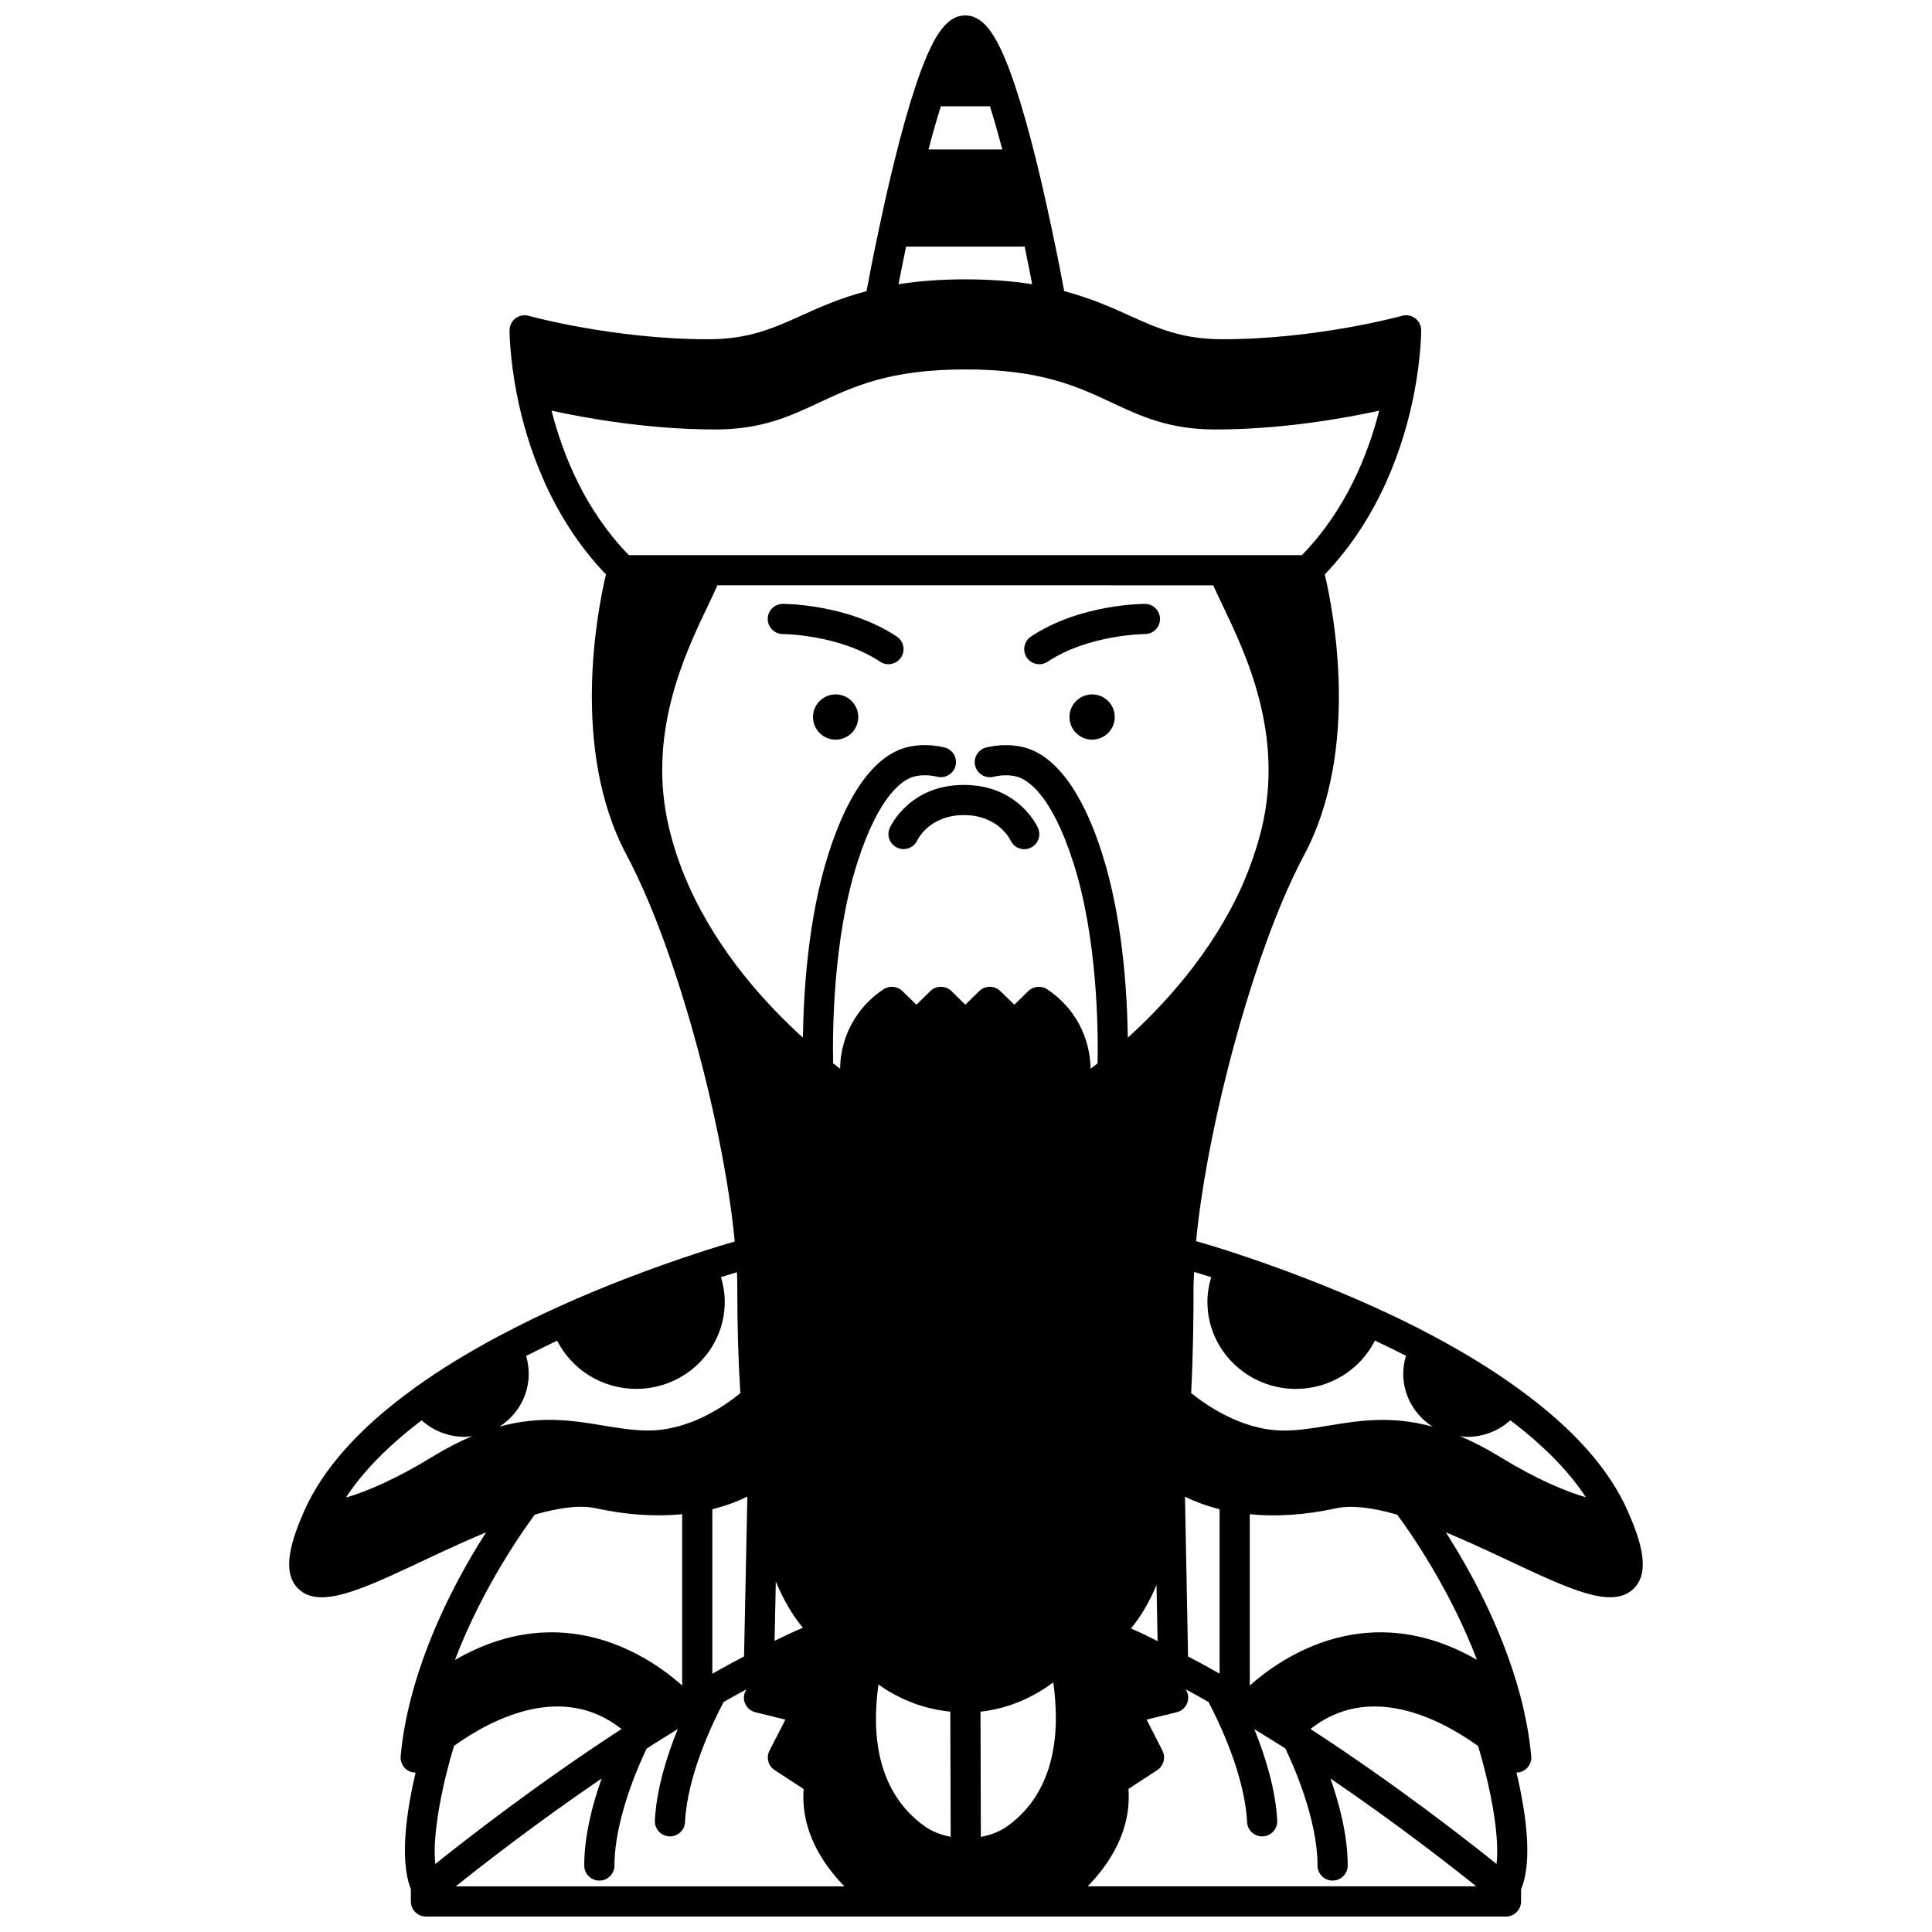 <?xml version="1.0" encoding="UTF-8"?>
<!-- Uploaded to: ICON Repo, www.svgrepo.com, Generator: ICON Repo Mixer Tools -->
<svg width="800px" height="800px" version="1.1" viewBox="144 144 512 512" xmlns="http://www.w3.org/2000/svg">
 <defs>
  <clipPath id="a">
   <path d="m220 148.09h360v503.81h-360z"/>
  </clipPath>
 </defs>
 <path d="m439.42 334.02c0 3.312-2.684 5.996-5.996 5.996s-6-2.684-6-5.996 2.688-5.996 6-5.996 5.996 2.684 5.996 5.996"/>
 <path d="m371.45 334.02c0 3.312-2.688 5.996-6 5.996s-5.996-2.684-5.996-5.996 2.684-5.996 5.996-5.996 6 2.684 6 5.996"/>
 <g clip-path="url(#a)">
  <path d="m575.44 544.6c-0.004-0.004-0.004-0.012-0.008-0.016-4.914-11.238-14.633-22.145-28.836-32.41-0.082-0.082-0.191-0.137-0.285-0.211-0.094-0.062-0.172-0.133-0.266-0.195-6.477-4.699-14.023-9.344-22.414-13.805-4.809-2.574-9.965-5.094-15.754-7.715-11.32-5.106-23.543-9.844-36.344-14.074-4.945-1.625-8.594-2.703-10.555-3.266 2.559-26.695 12.152-64.699 22.871-90.109 1.867-4.43 3.824-8.574 5.801-12.301 14.945-28.031 7.637-64.953 5.43-74.27 14.734-15.383 21.047-34.457 23.68-48.02 1.852-9.656 1.871-16.387 1.871-16.664 0-1.25-0.582-2.426-1.582-3.188-0.996-0.75-2.293-1.016-3.496-0.664-0.223 0.062-22.527 6.211-47.586 6.211-10.797 0-17.316-2.949-24.867-6.375-4.769-2.164-10.199-4.551-17.078-6.383-0.602-3.231-1.758-9.312-3.328-16.621-1.473-6.953-2.762-12.637-4.066-17.883-1.82-7.41-3.742-14.234-5.57-19.746-4.441-13.359-8.277-18.805-13.223-18.805-5.012 0-8.719 5.269-13.23 18.812-1.82 5.481-3.742 12.309-5.566 19.73-1.297 5.219-2.629 11.07-4.07 17.887-1.566 7.312-2.727 13.398-3.328 16.629-6.879 1.836-12.305 4.219-17.074 6.383-7.555 3.418-14.07 6.375-24.867 6.375-25.059 0-47.363-6.144-47.586-6.211-1.203-0.352-2.5-0.082-3.496 0.664-0.996 0.754-1.582 1.934-1.582 3.188 0 0.281 0.02 7.008 1.871 16.672 2.633 13.555 8.945 32.633 23.676 48.012-2.207 9.316-9.516 46.238 5.426 74.262 1.988 3.742 3.938 7.887 5.805 12.316 10.73 25.383 20.34 63.426 22.906 90.195-2.051 0.59-5.59 1.652-10.242 3.18-12.891 4.258-25.129 8.992-36.379 14.07-5.047 2.281-10.324 4.875-15.703 7.711-8.355 4.438-15.914 9.082-22.449 13.793-0.09 0.062-0.164 0.125-0.246 0.188-0.105 0.09-0.227 0.145-0.32 0.238-14.227 10.32-23.938 21.215-28.832 32.406 0 0.004-0.004 0.008-0.004 0.008-3.32 7.598-6.086 15.957-1.492 20.43 1.625 1.578 3.695 2.269 6.227 2.269 6.269 0 15.336-4.269 27.297-9.902 5.156-2.426 10.707-5.008 16.234-7.312-6.238 9.762-14.855 25.285-19.586 42.805-1.547 5.699-2.57 11.254-3.043 16.527-0.148 1.668 0.758 3.25 2.269 3.965 0.539 0.258 1.117 0.375 1.688 0.379-2.25 9.562-4.394 23.012-1.254 30.855l0.004 3.289c0 2.211 1.793 4 4 4h286.21c2.207 0 4-1.789 4-4v-3.211c3.121-7.453 1.336-20.168-1.219-30.953 0.562-0.008 1.133-0.121 1.664-0.375 1.516-0.723 2.418-2.316 2.254-3.992-0.527-5.461-1.551-11.016-3.039-16.488-4.731-17.52-13.348-33.047-19.586-42.809 5.523 2.309 11.074 4.883 16.234 7.312 11.961 5.629 21.027 9.902 27.297 9.902 2.527 0 4.598-0.695 6.227-2.269 4.598-4.473 1.832-12.832-1.488-20.422zm-291.32-36.523c0-1.613-0.246-3.199-0.695-4.731 2.785-1.426 5.523-2.769 8.219-4.047 3.914 7.684 11.941 12.77 20.949 12.77 12.941 0 23.473-10.352 23.473-23.074 0-2.227-0.363-4.426-1-6.543 1.652-0.52 3.082-0.957 4.242-1.301 0.043 1.227 0.074 2.43 0.074 3.566 0 10.586 0.277 19.895 0.812 28.48-3.762 3.102-13.258 9.902-24.363 9.902-4.016 0-7.887-0.641-11.984-1.32-7.898-1.312-16.516-2.723-27.504 0.301 4.664-2.969 7.777-8.121 7.777-14.004zm109.21-335.91h13.02c1.074 3.445 2.176 7.281 3.262 11.438h-19.543c1.082-4.168 2.184-8.004 3.262-11.438zm-9.207 37.188h31.418c0.812 3.887 1.488 7.316 2 9.969-5.414-0.859-11.246-1.293-17.707-1.293-6.457 0-12.297 0.434-17.711 1.293 0.516-2.652 1.195-6.082 2-9.969zm-50.543 48.461c12.25 0 19.664-3.465 27.52-7.133 9.238-4.32 18.785-8.781 38.738-8.781 19.961 0 29.516 4.465 38.766 8.785 7.848 3.668 15.262 7.129 27.488 7.129 17.848 0 34.617-3.059 43.41-4.981-3.023 11.84-8.91 26.387-20.48 38.285h-178.37c-11.574-11.898-17.461-26.457-20.484-38.293 8.77 1.926 25.539 4.988 43.414 4.988zm153.86 254.26c9.004 0 17.031-5.102 20.934-12.805 2.887 1.352 5.613 2.688 8.223 4.023-0.465 1.539-0.719 3.148-0.719 4.781 0 5.875 3.109 11.023 7.781 14.008-10.984-3.012-19.598-1.602-27.492-0.293-4.09 0.68-7.957 1.32-11.957 1.32-11.062 0-20.719-6.836-24.543-9.941 0.539-10.328 0.633-20.145 0.633-28.445 0-1.168 0.117-2.434 0.164-3.648 1.203 0.355 2.742 0.824 4.516 1.379-0.637 2.113-1 4.312-1 6.543-0.012 12.727 10.52 23.078 23.461 23.078zm-76.367 115.8c-2.016 1.473-4.441 2.426-7.133 2.918l-0.098-33.176c8.418-0.945 14.93-4.5 19.285-7.766 1.727 12.09 1.062 28.527-12.055 38.023zm-34.273-37.469c4.301 3.098 10.742 6.371 19.043 7.199l0.098 33.164c-2.637-0.504-5.066-1.461-7.039-2.898-12.578-9.129-13.938-24.363-12.102-37.465zm-20.035-15.043c-1.191 0.535-2.375 1.023-3.562 1.574-0.031 0.016-0.051 0.043-0.078 0.059-1.305 0.598-2.582 1.223-3.852 1.844l0.324-15.742c2.059 4.973 4.461 9.004 7.168 12.266zm94.004 3.547c-1.316-0.641-2.652-1.344-3.945-1.953-1.047-0.5-2.078-0.926-3.117-1.398 2.57-3.074 4.832-6.898 6.781-11.516zm14.754-279.8c0.668 1.523 1.473 3.215 2.418 5.188 6.164 12.852 16.492 34.363 10.379 59.426-1.238 4.992-2.922 9.898-5.129 14.965-7.961 17.797-20.664 31.57-30.312 40.301-0.156-11.629-1.316-31.672-6.809-48.801-6.551-20.547-14.844-26.633-20.66-28.129-3.172-0.805-6.539-0.797-10.016 0.023-2.152 0.508-3.484 2.66-2.977 4.809 0.504 2.148 2.66 3.461 4.809 2.977 2.215-0.527 4.305-0.539 6.207-0.059 2.535 0.652 9.078 4.18 15.02 22.816 6.488 20.227 6.582 45.02 6.414 53.168-0.629 0.492-1.281 1.004-1.852 1.434-0.043-4.086-1.086-8.164-3.035-11.816-1.996-3.715-4.926-6.91-8.477-9.246-1.574-1.047-3.66-0.828-5 0.484l-3.688 3.613-3.719-3.621c-1.555-1.52-4.039-1.512-5.59 0.008l-3.68 3.606-3.68-3.606c-1.555-1.523-4.047-1.523-5.598 0l-3.688 3.613-3.719-3.621c-1.344-1.312-3.414-1.52-4.988-0.477-7.137 4.695-11.422 12.551-11.516 21.059-0.562-0.43-1.223-0.953-1.848-1.441-0.168-7.957-0.094-32.906 6.418-53.172 5.941-18.629 12.484-22.156 15.008-22.805 1.91-0.484 4-0.465 6.219 0.055 2.144 0.488 4.301-0.828 4.809-2.977 0.508-2.152-0.824-4.301-2.977-4.809-3.481-0.812-6.84-0.82-10.027-0.02-5.805 1.492-14.098 7.582-20.648 28.117-5.492 17.098-6.652 37.156-6.809 48.809-9.648-8.73-22.348-22.504-30.273-40.289-2.246-5.066-3.922-9.953-5.129-14.965-6.148-25.082 4.176-46.594 10.344-59.445 0.945-1.969 1.746-3.66 2.414-5.18zm-201.19 307.54c10.613-7.547 28.969-16.672 44.375-4.441-22.215 14.453-41.059 29.129-49.348 35.781-0.918-8.121 2.18-22.27 4.973-31.34zm68.445-19.098v-43.59c3.762-0.945 6.848-2.144 9.281-3.359l-0.875 42.363c-2.871 1.508-5.68 3.039-8.406 4.586zm126.07-4.582-0.812-42.34c2.402 1.203 5.457 2.394 9.172 3.328v43.574c-2.715-1.543-5.504-3.066-8.359-4.562zm32.445 19.234c15.465-12.246 33.836-3.062 44.43 4.508 3.883 13.156 5.644 24.578 4.875 31.258-8.305-6.68-27.109-21.344-49.305-35.766zm-189.32-58.488c8.098 1.77 15.727 2.25 22.812 1.566v45.391c-8.531-7.594-31.441-23.391-60.219-6.769 7.266-19.145 18.199-34.535 21.16-38.512 6.719-1.957 12.207-2.562 16.246-1.676zm1.473 71.598c-2.488 7.023-4.613 15.262-4.613 23.062 0 2.211 1.793 4 4 4 2.207 0 4-1.789 4-4 0-8.281 3.106-19.512 8.512-30.953 0.66-0.438 1.324-0.875 1.957-1.281l2.031-1.262c1.418-0.883 2.856-1.758 4.281-2.644-2.844 6.992-5.656 15.855-6.062 24.23-0.105 2.207 1.594 4.082 3.801 4.191 0.066 0.004 0.133 0.004 0.195 0.004 2.121 0 3.887-1.664 3.992-3.801 0.602-12.387 7.375-26.395 10.23-31.82 1.969-1.125 3.984-2.242 6.043-3.356-0.691 1.051-0.867 2.367-0.438 3.559 0.457 1.25 1.508 2.199 2.805 2.519l7.961 1.953-4.211 8.215c-0.938 1.824-0.34 4.059 1.375 5.176l7.672 5c-0.84 11.16 5.176 20.031 10.805 25.797l-103-0.004c7.051-5.652 21.281-16.738 38.668-28.586zm139.6 2.781 7.637-5c1.707-1.117 2.301-3.344 1.375-5.16l-4.188-8.219 7.977-1.957c1.301-0.32 2.352-1.262 2.809-2.523 0.434-1.195 0.258-2.508-0.441-3.559 2.059 1.113 4.074 2.231 6.043 3.359 2.731 5.16 9.598 19.305 10.234 31.832 0.109 2.137 1.875 3.793 3.992 3.793 0.066 0 0.141 0 0.207-0.004 2.207-0.113 3.902-1.992 3.789-4.199-0.43-8.371-3.231-17.215-6.062-24.195 2.102 1.297 4.207 2.57 6.324 3.91 0.641 0.383 1.258 0.789 1.887 1.191 2.148 4.453 8.527 18.719 8.527 31.008 0 2.211 1.793 4 4 4s4-1.789 4-4c0-7.949-2.195-16.309-4.578-23.059 17.363 11.824 31.594 22.922 38.641 28.578l-102.97 0.004c5.633-5.766 11.641-14.641 10.801-25.801zm32.16-27.418v-45.387c7.082 0.688 14.711 0.203 22.809-1.57 4.035-0.867 9.523-0.281 16.258 1.684 2.969 3.984 13.879 19.355 21.141 38.473-28.773-16.582-51.668-0.789-60.207 6.801zm89.074-49.879c-5.652-1.648-13.359-4.93-22.852-10.758-3.742-2.289-7.242-4.07-10.539-5.457 0.656 0.074 1.301 0.195 1.977 0.195 4.269 0 8.305-1.594 11.391-4.383 8.793 6.656 15.512 13.484 20.023 20.402zm-308.54-20.395c3.094 2.785 7.137 4.379 11.426 4.379 0.676 0 1.32-0.121 1.977-0.195-3.297 1.387-6.801 3.176-10.543 5.465-9.523 5.828-17.27 9.176-22.93 10.824 4.512-6.918 11.242-13.773 20.07-20.473z"/>
 </g>
 <path d="m419.43 320.03c0.758 0 1.531-0.219 2.215-0.672 10.805-7.199 25.629-7.324 25.777-7.324 2.207-0.008 3.996-1.797 3.992-4.004-0.004-2.207-1.793-3.996-4-3.996-0.703 0-17.352 0.098-30.207 8.668-1.836 1.227-2.332 3.707-1.109 5.547 0.773 1.16 2.039 1.781 3.332 1.781z"/>
 <path d="m351.45 312.03c0.148 0 14.973 0.125 25.777 7.324 0.684 0.453 1.453 0.672 2.215 0.672 1.293 0 2.559-0.625 3.332-1.781 1.223-1.84 0.727-4.32-1.109-5.547-12.855-8.57-29.504-8.664-30.211-8.664-2.207 0-3.996 1.789-4 3.996 0.004 2.207 1.789 3.992 3.996 4z"/>
 <path d="m379.79 363.43c-0.887 2 0.012 4.324 2.008 5.234 1.988 0.906 4.356 0.023 5.285-1.957 0.129-0.277 3.258-6.699 12.355-6.699s12.227 6.422 12.336 6.652c0.664 1.496 2.125 2.383 3.66 2.383 0.539 0 1.086-0.109 1.617-0.344 2.019-0.891 2.93-3.25 2.039-5.269-0.207-0.469-5.219-11.418-19.652-11.418s-19.445 10.949-19.648 11.418z"/>
</svg>